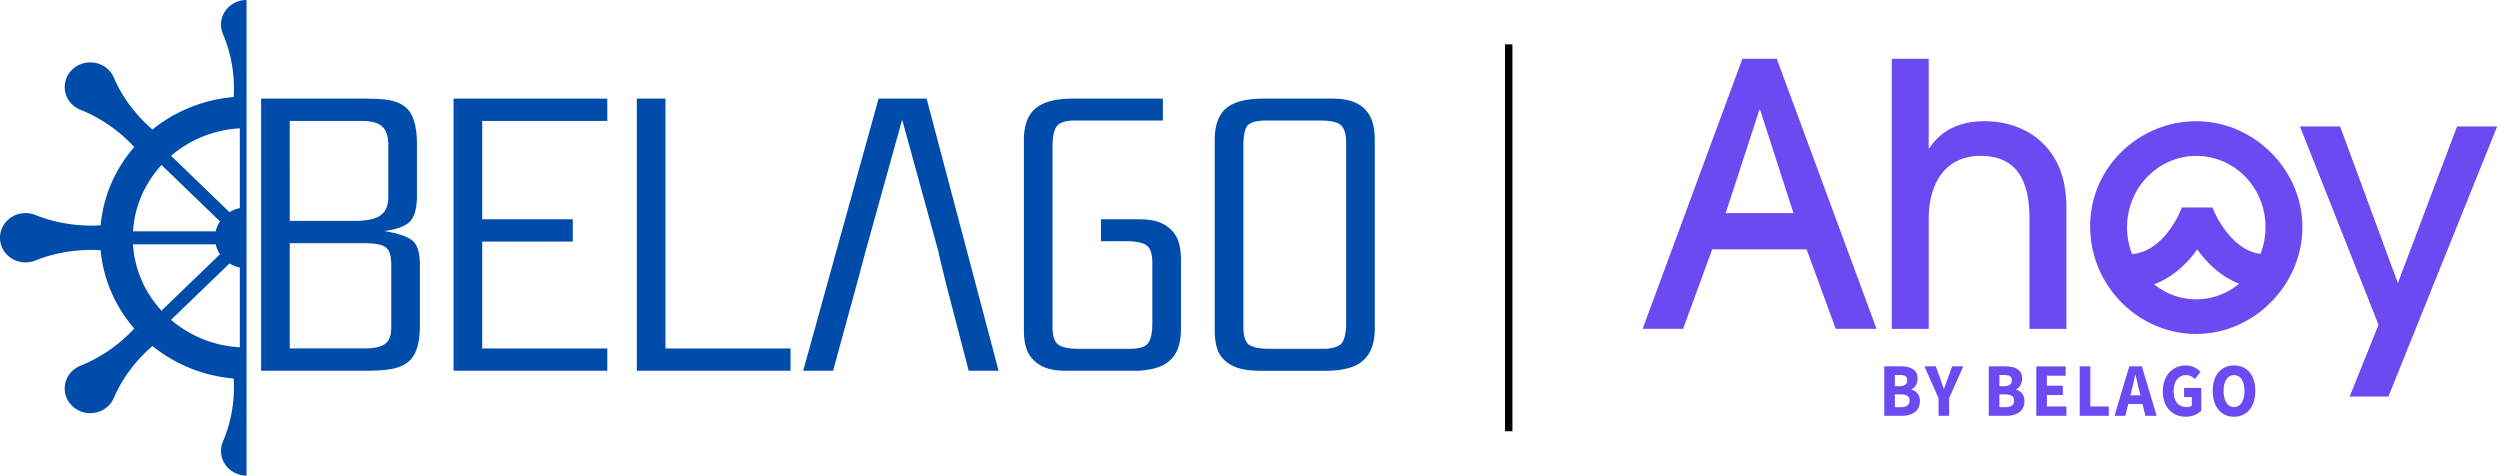 <svg xmlns="http://www.w3.org/2000/svg" width="336" height="64" fill="none"><g clip-path="url(#a)"><path fill="#004CAB" d="M33.133 0c-1.892 0-3.43 1.481-3.43 3.31 0 .46.097.9.273 1.3 1.132 2.64 1.607 5.56 1.43 8.434a19.992 19.992 0 0 0-10.913 4.362c-2.234-1.913-4.037-4.304-5.177-6.94a3.282 3.282 0 0 0-.758-1.11c-1.34-1.295-3.514-1.295-4.856 0a3.232 3.232 0 0 0 0 4.683c.34.327.733.572 1.149.731 2.732 1.097 5.211 2.84 7.192 4.992-2.52 2.896-4.158 6.535-4.517 10.524-2.98.17-6.01-.289-8.747-1.38a3.572 3.572 0 0 0-1.348-.264C1.536 28.642 0 30.126 0 31.954c0 1.828 1.536 3.31 3.43 3.31a3.53 3.53 0 0 0 1.349-.265c2.74-1.09 5.767-1.547 8.747-1.377.36 3.988 1.998 7.625 4.517 10.524a19.922 19.922 0 0 1-7.192 4.992c-.416.162-.81.406-1.149.73a3.232 3.232 0 0 0 0 4.684c1.342 1.297 3.517 1.297 4.859 0 .336-.327.59-.704.755-1.105 1.14-2.641 2.943-5.027 5.177-6.94a20.025 20.025 0 0 0 10.914 4.362c.174 2.875-.3 5.794-1.43 8.438a3.237 3.237 0 0 0-.274 1.3c0 1.825 1.538 3.31 3.43 3.31h.003V0h-.003ZM21.707 22.175l7.862 7.58a3.98 3.98 0 0 0-.576 1.333H17.88c.208-3.414 1.622-6.511 3.83-8.913h-.003Zm-3.83 10.661H28.99c.109.481.308.932.576 1.336l-7.862 7.578c-2.208-2.4-3.621-5.5-3.83-8.914h.004ZM32.23 46.678a15.544 15.544 0 0 1-9.243-3.692l7.861-7.58c.413.258.88.448 1.382.553v10.719Zm0-18.712a4.234 4.234 0 0 0-1.382.552l-7.861-7.58a15.546 15.546 0 0 1 9.243-3.691v10.719Zm19.448 3.084c1.641-.217 2.83-.657 3.453-1.31.622-.71.907-1.856.907-3.442v-6.934c0-2.293-.453-3.876-1.303-4.75-1.413-1.363-3.453-1.31-5.718-1.363H35.093v36.58H48.79c5.095 0 7.586-.492 7.643-5.95v-8.243c0-1.531-.285-2.622-.906-3.222-.679-.599-1.924-1.036-3.85-1.363v-.003ZM38.944 16.252h9.565c2.323 0 3.622.602 3.679 3.112v7.044c0 1.201-.34 2.02-1.017 2.512-.621.492-1.81.764-3.397.764h-8.83V16.252Zm13.64 27.845c0 2.13-1.188 2.677-3.394 2.73H38.944V32.686h9.904c1.53 0 2.49.165 3 .547.51.382.736 1.149.736 2.347v8.517Zm8.38 5.733h20.659v-3H64.81V32.47h12.17v-3.005H64.81V16.252h16.812v-3.001H60.964v36.58ZM89.44 13.25h-3.85v36.58h20.658v-3H89.439V13.25Zm28.642 0-10.133 36.58h4.018l2.895-10.587 1.416-5.247h-.009l4.981-17.909 4.648 16.906.276 1h-.031l1.054 4.324 2.995 11.51h4.02l-9.679-36.579h-6.454l.003.003Zm38.946 17.308c-1.359-1.091-3.057-1.091-4.642-1.091h-4.416v2.949h3.339c1.417 0 2.38.217 2.83.599.51.382.735 1.201.735 2.347v8.08c0 1.367-.225 2.296-.621 2.73-.396.492-1.245.71-2.434.71h-6.793c-1.416 0-2.379-.218-2.829-.6-.51-.382-.735-1.201-.735-2.347V19.638c0-1.363.225-2.292.621-2.73.396-.491 1.245-.711 2.433-.711h11.774v-2.946h-12.059c-2.319 0-4.017.437-5.038 1.31-1.074.875-1.584 2.348-1.584 4.313v25.278c0 1.965.282 3.493 1.698 4.587 1.36 1.091 3.058 1.091 4.642 1.091h9.059c1.866-.11 3.282-.547 4.131-1.31 1.075-.875 1.585-2.348 1.585-4.316v-9.062c0-1.965-.282-3.493-1.699-4.587l.003.003Zm26.041-16.216c-1.413-1.091-3.114-1.091-4.699-1.091h-8.491c-2.376 0-4.075.437-5.095 1.31-1.017.875-1.527 2.296-1.527 4.313V44.1c0 1.965.225 3.493 1.641 4.587 1.359 1.036 3.115 1.146 4.699 1.146h8.491c2.377 0 4.075-.437 5.095-1.363 1.017-.874 1.587-2.295 1.587-4.315V18.929c0-1.91-.342-3.493-1.698-4.587h-.003Zm-2.151 29.046c0 1.366-.225 2.295-.621 2.784-.453.437-1.246.71-2.434.71h-7.189c-1.416 0-2.379-.218-2.887-.6-.453-.437-.678-1.201-.678-2.347V19.638c0-1.363.171-2.292.567-2.784.453-.437 1.246-.657 2.491-.657h7.189c1.359 0 2.319.165 2.829.602.454.382.736 1.146.736 2.347v24.242h-.003Z"/><path stroke="#000" d="M202.77 5.958v52"/><path fill="#6B4AF2" d="M236.464 14.77h.096l4.483 13.877h-9.113l4.531-13.877h.003Zm-2.289-6.864L220.77 44.195h5.439l3.911-10.689h12.688l3.912 10.689h5.487L238.801 7.906h-4.626Zm96.064 9.12-7.966 21.088-7.776-21.088h-5.344l10.545 26.628-3.865 9.613h5.154l14.596-36.24h-5.344Zm-57.476 27.169V29.433c0-4.61-1.337-8.483-6.582-8.483-4.865 0-6.963 3.872-6.963 8.435v14.81h-4.963V7.906h4.963V19.92h.095c1.718-2.648 4.435-3.628 7.395-3.628 3.769 0 7.299 1.521 9.351 4.856 1.289 2.059 1.67 4.56 1.67 6.962v16.086h-4.966Zm31.046-10.068c-4.226-.547-6.398-6.072-6.41-6.126l-.045-.114h-4.121l-.045.14c-.022.057-2.159 5.747-6.639 6.122a9.868 9.868 0 0 1-.673-3.583c0-5.295 4.15-9.61 9.303-9.61 5.153 0 9.303 4.267 9.303 9.562a9.99 9.99 0 0 1-.676 3.615m-14.304 4.07c2.613-.955 4.525-2.883 5.801-4.687 1.257 1.756 3.124 3.64 5.636 4.617-1.578 1.305-3.569 2.094-5.76 2.094s-4.105-.764-5.677-2.027m5.677-21.906c-7.633 0-14.263 6.13-14.263 14.122 0 7.994 6.487 14.466 14.263 14.466s14.263-6.622 14.263-14.367c0-7.745-6.535-14.22-14.263-14.22Z"/><path fill="#6B4AF2" d="m330.239 17.026-7.966 21.088-7.776-21.088h-5.344l10.545 26.628-3.865 9.613h5.154l14.596-36.24h-5.344Zm-76.994 38.86h2.337c1.372 0 2.454-.608 2.454-1.957 0-.888-.498-1.388-1.14-1.566v-.041c.515-.204.829-.837.829-1.435 0-1.27-1.016-1.649-2.324-1.649h-2.156v6.648Zm1.426-3.984V50.4h.676c.664 0 .987.197.987.71 0 .483-.304.792-.997.792h-.666Zm0 2.825v-1.715h.797c.784 0 1.178.24 1.178.821 0 .583-.404.895-1.178.895h-.797Zm5.867 1.159h1.426v-2.37l1.899-4.278h-1.489l-.562 1.528c-.172.496-.353.958-.534 1.473h-.038c-.181-.515-.343-.977-.511-1.473l-.562-1.528h-1.524l1.899 4.277v2.37h-.004Zm6.757 0h2.337c1.372 0 2.454-.608 2.454-1.957 0-.888-.495-1.388-1.14-1.566v-.041c.515-.204.829-.837.829-1.435 0-1.27-1.016-1.649-2.324-1.649h-2.156v6.648Zm1.426-3.984V50.4h.676c.664 0 .987.197.987.71 0 .483-.304.792-.997.792h-.666Zm0 2.825v-1.715h.793c.785 0 1.178.24 1.178.821 0 .583-.4.895-1.178.895h-.793Zm4.959 1.159h4.042v-1.26h-2.619v-1.53h2.149v-1.261h-2.149v-1.333h2.524v-1.26h-3.947v6.647-.003Zm5.833 0h3.912v-1.26h-2.486v-5.388h-1.426v6.648Zm4.68 0h1.454l.829-3.367c.175-.665.343-1.441.495-2.145h.039c.168.694.336 1.48.511 2.145l.825 3.367h1.508l-1.978-6.648h-1.705l-1.978 6.648Zm1.305-1.585h3.032v-1.168h-3.032v1.168Zm8.268 1.706c.88 0 1.645-.357 2.08-.805v-3.065h-2.308v1.229h1.044v1.148c-.152.128-.416.198-.667.198-1.184 0-1.771-.793-1.771-2.161 0-1.368.689-2.135 1.66-2.135.54 0 .877.226 1.188.528l.752-.964a2.661 2.661 0 0 0-1.987-.862c-1.683 0-3.071 1.279-3.071 3.484s1.35 3.408 3.087 3.408m6.48 0c1.699 0 2.861-1.301 2.861-3.475 0-2.173-1.162-3.417-2.861-3.417-1.699 0-2.861 1.244-2.861 3.417 0 2.174 1.162 3.475 2.861 3.475Zm0-1.298c-.86 0-1.4-.844-1.4-2.177 0-1.333.543-2.12 1.4-2.12.857 0 1.404.787 1.404 2.12 0 1.333-.543 2.177-1.404 2.177Z"/></g><defs><clipPath id="a"><path fill="#fff" d="M0 0h336v64H0z"/></clipPath></defs></svg>
